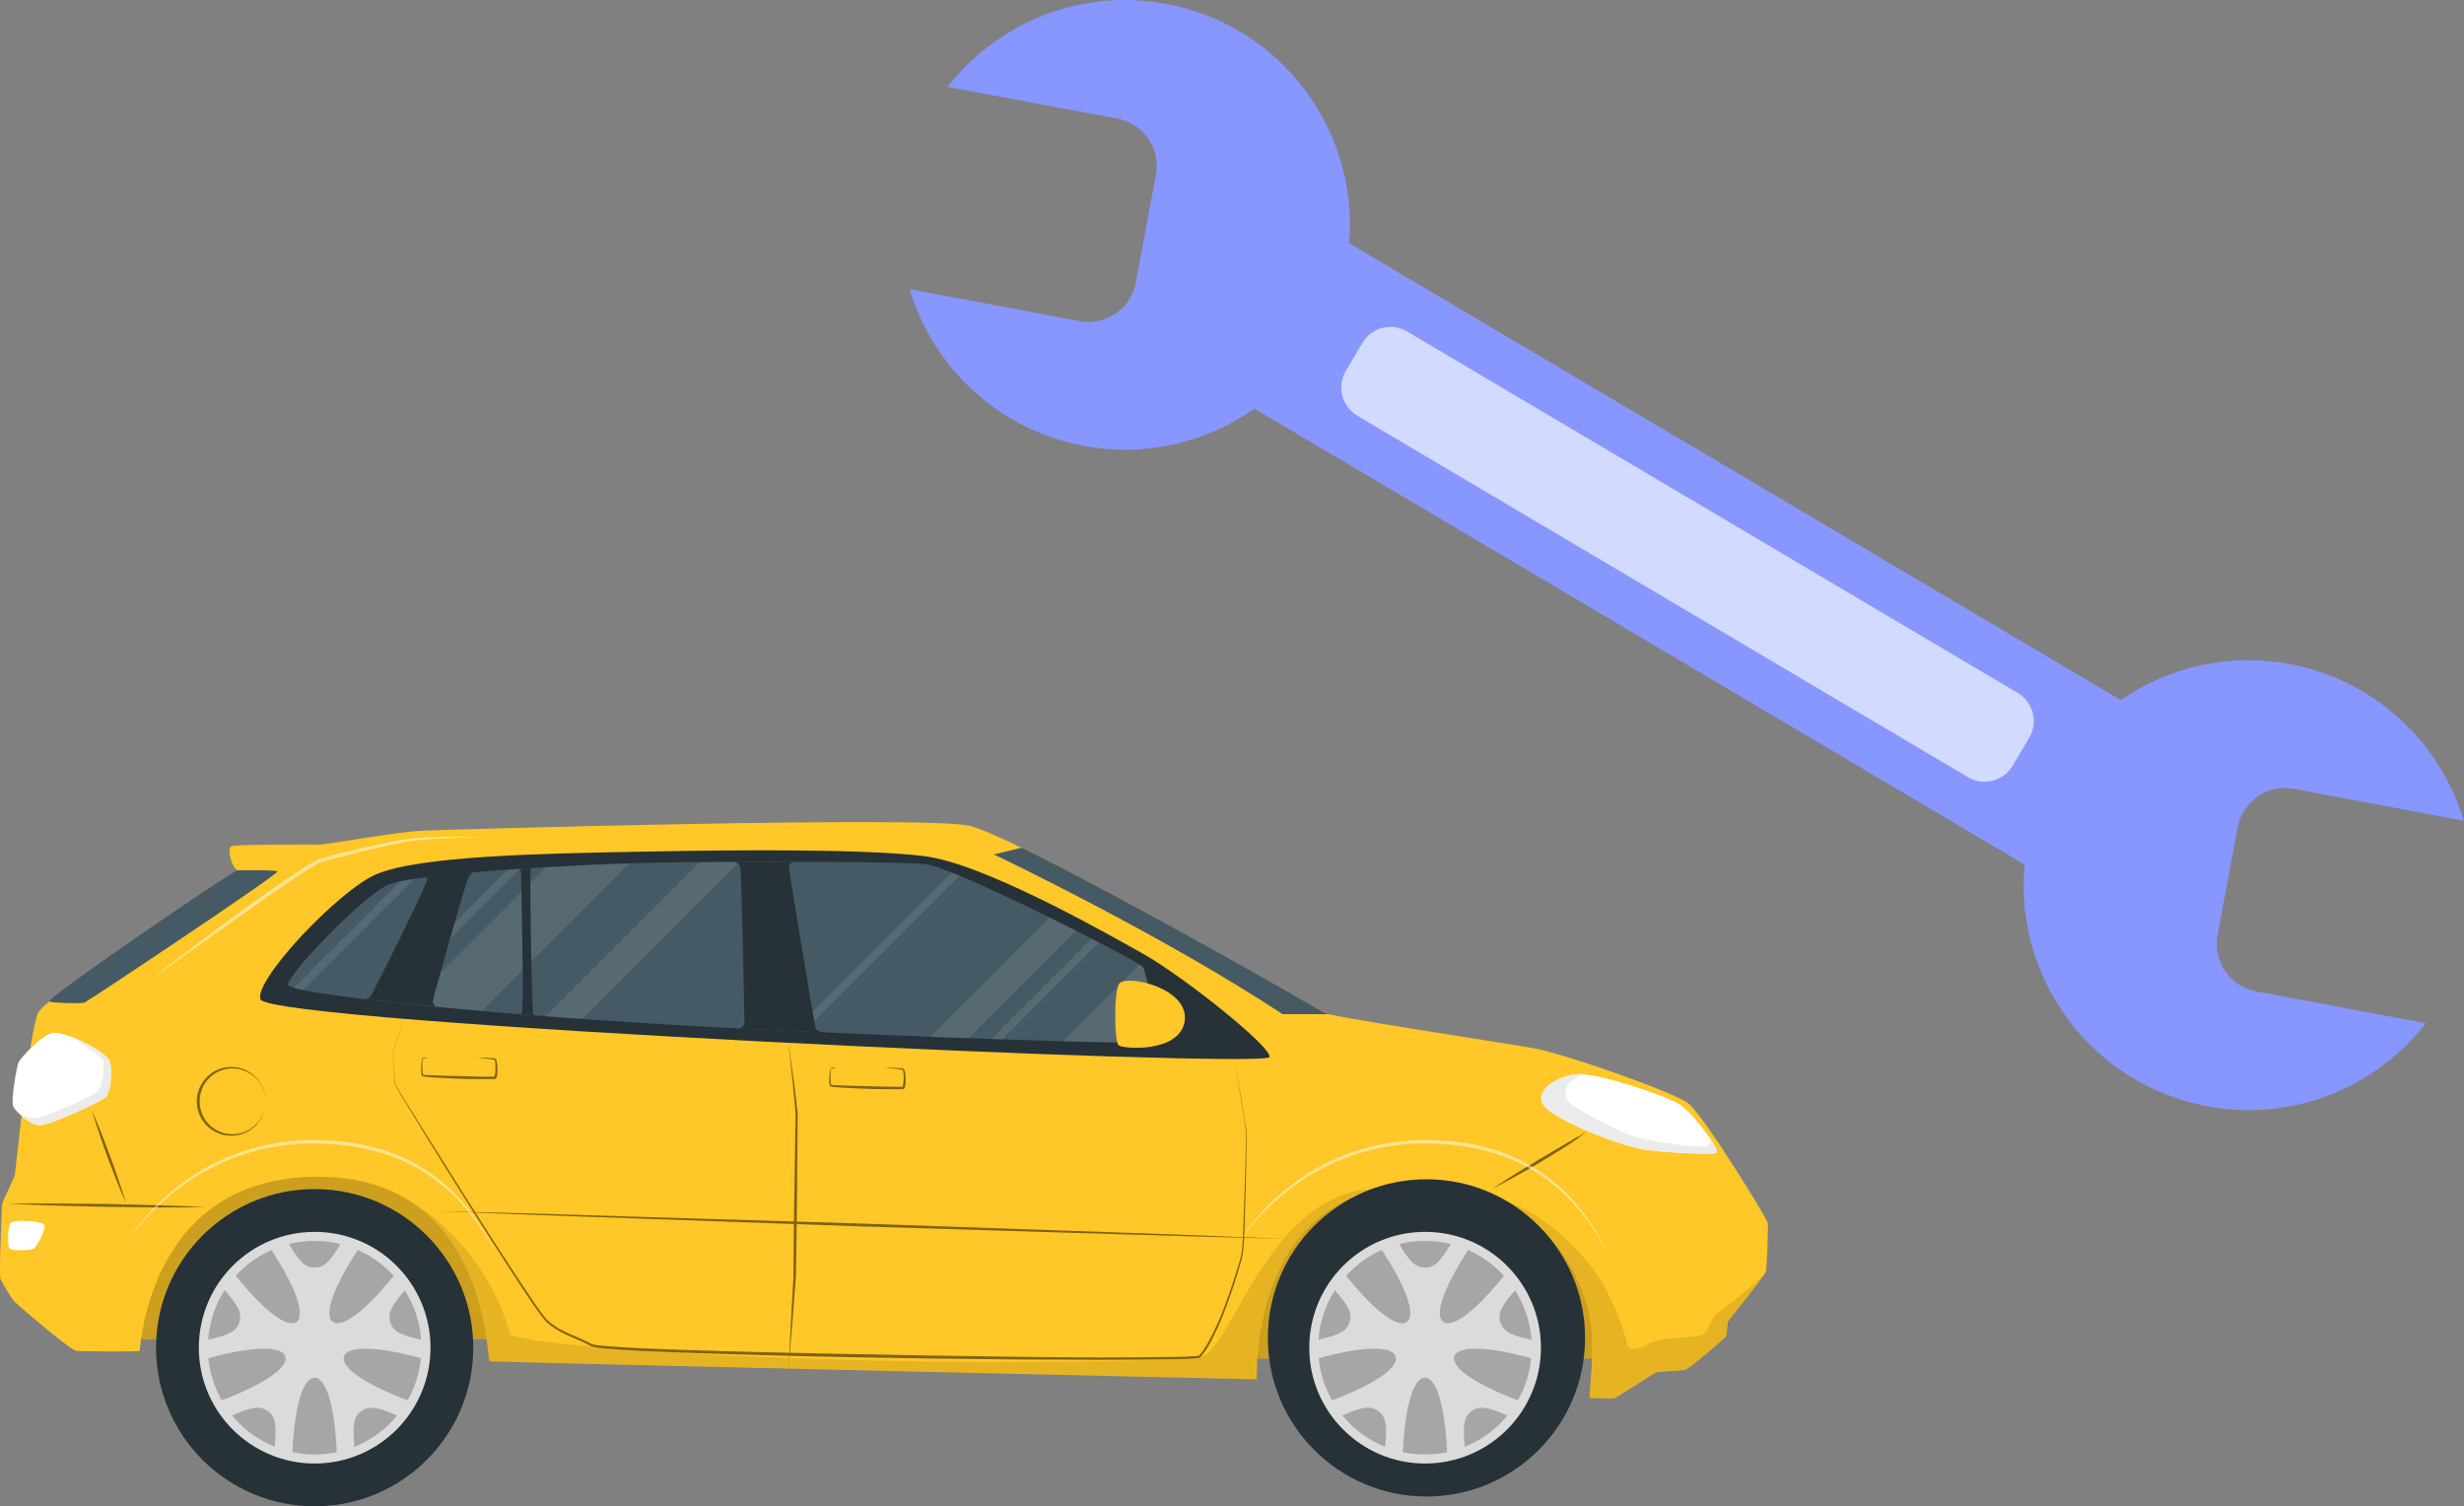 <!-- Generator: Adobe Illustrator 24.2.0, SVG Export Plug-In  -->
<svg version="1.1" xmlns="http://www.w3.org/2000/svg" xmlns:xlink="http://www.w3.org/1999/xlink" x="0px" y="0px"
	 width="163.58px" height="100px" viewBox="0 0 163.58 100" style="overflow:visible;enable-background:new 0 0 163.58 100;"
	 xml:space="preserve">
<rect x="0" y="0" width="163.58" height="100" fill="#808080" stroke="none"/>
<style type="text/css">
	.st0{fill:#FFC727;}
	.st1{opacity:0.2;enable-background:new    ;}
	.st2{fill:#455A64;}
	.st3{fill:#263238;}
	.st4{opacity:0.1;}
	.st5{fill:#FFFFFF;}
	.st6{fill:#EBEBEB;}
	.st7{opacity:0.5;}
	.st8{fill:#DBDBDB;}
	.st9{fill:#A6A6A6;}
	.st10{opacity:0.1;enable-background:new    ;}
	.st11{fill:#8896FF;}
	.st12{fill:#D2DBFF;}
</style>
<defs>
</defs>
<g>
	<g id="freepik--Car--inject-2_2_">
		<path class="st0" d="M8.38,88.91h25.48c0,0-2.78-11.9-12.74-11.9S8.81,86.25,8.38,88.91z"/>
		<path class="st1" d="M8.38,88.91h25.48c0,0-2.78-11.9-12.74-11.9S8.81,86.25,8.38,88.91z"/>
		<path class="st0" d="M82.3,90.19h25.48c0,0-2.78-11.9-12.74-11.9S82.74,87.53,82.3,90.19z"/>
		<path class="st1" d="M82.3,90.19h25.48c0,0-2.78-11.9-12.74-11.9S82.74,87.53,82.3,90.19z"/>
		<path class="st0" d="M2.55,67.2C2,68.06,1.05,77.62,0.99,77.96c-0.06,0.33-0.86,1.8-0.86,2.08c0,0.28-0.21,4.59-0.1,4.86
			c0.26,0.51,0.55,1,0.88,1.46c0.14,0.17,3.75,3.27,4.15,3.32c0.4,0.04,4.14,0.07,4.21,0c0.07-0.07,0.5-11.56,11.83-11.56
			s11.2,12.2,11.41,12.25s50.92,1.2,50.92,1.2c0-1.87,0.15-12.99,11.26-12.99c7.24,0,10.9,5.97,11.02,10.37
			c0.05,1.83-0.25,3.85-0.15,3.85c0.33,0,1.48,0.08,1.67,0c0.19-0.08,2.57-1.65,2.76-1.7c0.19-0.06,1.56-0.08,1.89-0.17
			c0.33-0.08,2.68-2.14,2.72-2.22s0.11-0.89,0.12-0.96c0.01-0.07,2.38-2.97,2.5-3.29c0.11-0.32,0.15-2.97,0.15-3.23
			c0-0.27-4.31-7.25-5.31-8s-8.15-3.26-10.24-3.64c-2.09-0.38-13.59-2.09-14-2.38c-0.42-0.29-20.05-11.55-23.46-12.39
			c-2.76-0.67-34.7,0.25-36.37,0.33c-1.67,0.08-6.3,0.92-6.75,0.92c-0.45,0-5.57-0.03-5.88,0.11c-0.31,0.14,0,1.37,0.39,1.59
			C16.15,58,3.5,65.7,2.55,67.2z"/>
		<path class="st2" d="M3.28,66.48c0.12,0.11,2.12,0.16,2.33,0.08c0.21-0.08,12.79-8.45,12.8-8.7c0-0.12-2.35-0.09-2.65-0.08
			S3.05,66.27,3.28,66.48z"/>
		<path class="st3" d="M17.29,66.34c0.55,1.61,66.62,4.62,66.98,3.84c0.27-0.58-5.64-5.32-8.4-6.87
			c-2.76-1.55-10.66-6.02-14.56-6.48s-11.77-0.43-18.65-0.29c-6.82,0.12-14.84,0.29-17.68,1.5C22.49,59.11,16.86,65.06,17.29,66.34z
			"/>
		<path class="st2" d="M19.13,65.4c0.16,0.61,14.76,2.18,31.86,2.97s25.54,0.92,25.75,0.83c0.21-0.08-0.59-4.64-0.88-5.02
			c-0.29-0.38-12.54-6.65-14.47-6.82c-1.92-0.17-12.31-0.19-17.55-0.1s-16.18,0.71-18.04,1.46C24.16,59.4,18.96,64.8,19.13,65.4z"/>
		<g class="st4">
			<path class="st5" d="M41.77,57.32l-9.79,9.79c-1.75-0.15-3.36-0.31-4.81-0.46l9.07-9.07C38.18,57.46,40.1,57.37,41.77,57.32z"/>
			<path class="st5" d="M76.71,68.24l-0.99,0.99c-1,0-2.72-0.03-5.17-0.1l5.1-5.09c0.08,0.04,0.15,0.09,0.21,0.15
				C76.07,64.46,76.54,66.86,76.71,68.24z"/>
			<path class="st5" d="M49.07,57.23L38.66,67.65c-0.83-0.06-1.65-0.12-2.45-0.18l10.22-10.22C47.26,57.24,48.16,57.23,49.07,57.23z
				"/>
			<path class="st5" d="M71.43,61.79l-7.14,7.14l-2.54-0.09l7.92-7.92C70.28,61.21,70.87,61.51,71.43,61.79z"/>
			<path class="st5" d="M34.5,57.69l-8.81,8.81l0,0l-0.67-0.07l8.68-8.68L34.5,57.69z"/>
			<path class="st5" d="M72.95,62.57l-6.42,6.44l-0.72-0.03l6.66-6.66L72.95,62.57z"/>
			<path class="st5" d="M63.71,58.15L53.38,68.48l-0.72-0.03l10.52-10.52L63.71,58.15z"/>
			<path class="st5" d="M27.49,58.36l-7.37,7.36c-0.25-0.05-0.45-0.1-0.61-0.14l7.06-7.06C26.85,58.46,27.15,58.41,27.49,58.36z"/>
		</g>
		<path class="st3" d="M28.29,58.25c0.07,0,0.1,0.09,0.04,0.25c-0.34,0.95-3.02,6.32-3.68,7.57c-0.08,0.14-0.22,0.23-0.38,0.27
			l4.71,0.5c-0.17-0.07-0.27-0.25-0.23-0.43c0.05-0.3,1.8-6.61,2.35-8.16c0.06-0.14,0.17-0.26,0.31-0.33c0.09,0-0.8,0.01-1.65,0.1
			C29,58.1,28.29,58.25,28.29,58.25z"/>
		<path class="st3" d="M34.5,57.69c0,0,0.09,0.05,0.09,0.21c0.03,1.49,0.2,8.92,0.05,9.33c-0.01,0.04-0.03,0.08-0.07,0.1l0.89,0.07
			c-0.05-0.06-0.07-0.14-0.08-0.21c-0.1-1.26-0.19-8.08-0.17-9.34c0.01-0.08,0.03-0.15,0.08-0.21L34.5,57.69z"/>
		<path class="st3" d="M49.14,57.54c0.1,0.33,0.28,10.04,0.28,10.35c0,0.31-0.36,0.39-0.36,0.39l5.52,0.26c0,0-0.36-0.1-0.43-0.27
			c-0.07-0.17-1.8-10.64-1.79-10.78s0.28-0.27,0.28-0.27H48.8C48.95,57.28,49.08,57.39,49.14,57.54z"/>
		<path class="st5" d="M3.52,68.57c-0.68,0.09-2.2,1.67-2.31,2.01C1.1,70.91,0.68,73.17,0.9,73.5c0.22,0.33,1.03,1.17,1.73,1.2
			c0.7,0.03,4.1-1.59,4.4-1.87s0.53-1.98,0.17-2.52C6.84,69.76,4.39,68.46,3.52,68.57z"/>
		<path class="st6" d="M7.04,72.83c-0.31,0.28-3.71,1.89-4.4,1.87C2.1,74.68,1.5,74.18,1.15,73.8c0.4,0.29,0.87,0.44,1.36,0.43
			c0.37-0.03,3.56-1.4,3.97-1.78c0.41-0.37,0.43-1.79,0.37-2.04s-2.11-1.58-2.11-1.58c1.02,0.39,2.21,1.11,2.46,1.47
			C7.56,70.86,7.34,72.55,7.04,72.83z"/>
		<path class="st5" d="M0.71,81.18c-0.19,0.19-0.25,1.6-0.06,1.73s1.34,0.11,1.56,0c0.22-0.11,0.79-1.17,0.75-1.53
			C2.92,81.01,0.93,80.96,0.71,81.18z"/>
		<path class="st5" d="M102.45,73.34c0.6,0.97,5.02,2.7,6.67,2.97c1.04,0.17,4.64,0.4,4.85,0.21s-1.53-2.59-2.43-3.18
			c-0.9-0.59-5.39-2.09-6.75-2.03C103.44,71.38,101.85,72.36,102.45,73.34z"/>
		<path class="st6" d="M113.97,76.52c-0.21,0.19-3.81-0.04-4.85-0.21c-1.65-0.27-6.07-2-6.67-2.97s0.98-1.96,2.34-2.03
			c0.11-0.01,0.21-0.01,0.32,0c-1.27,0.47-1.52,1.46-0.75,2.02s3.24,1.89,4.23,2.16c0.95,0.27,4.5,0.82,4.8,0.58
			c0.12-0.14,0.17-0.33,0.13-0.51C113.85,76.06,114.05,76.45,113.97,76.52z"/>
		<g class="st7">
			<path d="M17.63,73.12c0,0.59-0.23,1.17-0.64,1.59c-0.88,0.9-2.32,0.92-3.23,0.05c-0.91-0.88-0.93-2.32-0.05-3.23
				c0.02-0.02,0.03-0.03,0.05-0.05c0.9-0.88,2.35-0.86,3.22,0.04c0,0,0,0,0,0C17.41,71.95,17.64,72.52,17.63,73.12z M17.63,73.12
				c0-0.59-0.24-1.16-0.67-1.57c-0.42-0.41-0.99-0.63-1.57-0.62c-0.58,0.01-1.12,0.25-1.52,0.66c-0.82,0.85-0.82,2.2,0,3.05
				c0.4,0.41,0.95,0.65,1.52,0.66c0.58,0.01,1.15-0.21,1.57-0.62C17.39,74.28,17.63,73.71,17.63,73.12z"/>
			<path d="M8.38,79.91c-0.23-0.51-0.43-1.01-0.64-1.53c-0.21-0.51-0.39-1.03-0.59-1.54c-0.2-0.52-0.37-1.04-0.55-1.56
				c-0.18-0.52-0.35-1.05-0.51-1.58c0.23,0.51,0.43,1.01,0.64,1.53c0.21,0.51,0.39,1.03,0.59,1.55s0.37,1.04,0.55,1.56
				C8.05,78.86,8.22,79.38,8.38,79.91z"/>
			<path d="M0.53,79.91c1.1-0.02,2.19-0.02,3.29-0.01l3.29,0.03l3.29,0.08c1.1,0.03,2.19,0.07,3.29,0.13
				c-1.1,0.02-2.19,0.02-3.29,0.02l-3.29-0.04l-3.29-0.08C2.73,80,1.63,79.97,0.53,79.91z"/>
			<path d="M52.34,69.23l0.38,2.67l0.16,1.34c0.03,0.22,0.05,0.45,0.07,0.67c0.02,0.23,0,0.45,0,0.68L52.91,80l-0.04,2.7l-0.02,1.35
				l-0.01,0.68l-0.05,0.67l-0.21,2.69l-0.23,2.68l0.14-2.7l0.15-2.69l0.04-0.67v-0.67l0.01-1.35l0.03-2.7l0.09-5.39
				c0-0.22,0.02-0.45,0-0.67c-0.02-0.22-0.03-0.45-0.05-0.67l-0.13-1.34L52.34,69.23z"/>
			<path d="M81.98,70.46l0.46,2.69l0.21,1.35l0.06,0.34c0.02,0.11,0.04,0.23,0.04,0.34c0,0.23,0,0.45,0,0.68
				c-0.01,1.82-0.06,3.64-0.12,5.45c-0.01,0.45-0.03,0.91-0.06,1.36c-0.03,0.46-0.11,0.91-0.26,1.34c-0.25,0.88-0.53,1.74-0.85,2.59
				c-0.3,0.86-0.67,1.7-1.09,2.5l-0.17,0.3c-0.06,0.1-0.12,0.19-0.19,0.29c-0.07,0.1-0.14,0.19-0.21,0.28l-0.11,0.13
				c-0.06,0.04-0.13,0.06-0.2,0.06c-0.46,0.05-0.91,0.05-1.37,0.07c-3.64,0.07-7.27,0.04-10.9,0.02c-3.64-0.03-7.27-0.08-10.9-0.15
				c-3.64-0.07-7.27-0.17-10.9-0.3c-1.82-0.07-3.64-0.13-5.45-0.3c-0.23-0.02-0.46-0.05-0.69-0.11c-0.13-0.05-0.2-0.11-0.31-0.16
				c-0.11-0.05-0.2-0.1-0.3-0.15c-0.41-0.19-0.84-0.35-1.25-0.56c-0.42-0.2-0.8-0.45-1.15-0.76c-0.3-0.35-0.57-0.72-0.83-1.1
				c-1.02-1.5-2-3.04-2.98-4.57c-0.98-1.53-1.94-3.07-2.91-4.61c-0.96-1.54-1.91-3.09-2.85-4.65l-0.35-0.59l-0.08-0.15l-0.04-0.08
				c-0.01-0.03-0.01-0.06-0.01-0.09l-0.03-0.34c-0.04-0.45-0.07-0.91-0.09-1.36c0-0.11,0-0.23,0-0.34c0.01-0.11,0.04-0.22,0.07-0.33
				c0.06-0.21,0.14-0.43,0.21-0.64c0.15-0.43,0.31-0.86,0.48-1.27c-0.17,0.43-0.32,0.86-0.47,1.28c-0.07,0.21-0.15,0.43-0.21,0.64
				c-0.03,0.11-0.06,0.22-0.07,0.33c0,0.11,0,0.23,0,0.34c0.02,0.45,0.06,0.91,0.1,1.36l0.04,0.34c0,0.03,0.01,0.06,0.01,0.08
				l0.04,0.07c0.03,0.05,0.05,0.09,0.08,0.14l0.35,0.58c0.95,1.55,1.93,3.09,2.89,4.62c1.93,3.07,3.87,6.15,5.91,9.16
				c0.25,0.37,0.52,0.73,0.81,1.07c0.34,0.3,0.71,0.55,1.12,0.74c0.4,0.2,0.83,0.36,1.24,0.55c0.1,0.05,0.21,0.09,0.31,0.15
				s0.21,0.12,0.3,0.15c0.22,0.05,0.43,0.08,0.66,0.1c1.8,0.16,3.62,0.21,5.44,0.28c3.64,0.12,7.26,0.2,10.9,0.27
				c3.63,0.07,7.27,0.14,10.9,0.18c3.64,0.04,7.28,0.08,10.9,0.01c0.45-0.01,0.91-0.02,1.36-0.06c0.05,0,0.12-0.02,0.13-0.02
				l0.11-0.13c0.07-0.08,0.14-0.17,0.2-0.27c0.06-0.09,0.13-0.19,0.18-0.28l0.17-0.29c0.43-0.81,0.8-1.64,1.11-2.5
				c0.32-0.86,0.6-1.72,0.86-2.58c0.15-0.43,0.23-0.87,0.26-1.32l0.06-1.36c0.07-1.82,0.13-3.64,0.16-5.45c0-0.23,0-0.45,0-0.68
				c0-0.11-0.02-0.23-0.04-0.34l-0.05-0.34l-0.21-1.34L81.98,70.46z"/>
			<path d="M105.37,75.08c-0.47,0.4-0.97,0.76-1.5,1.08c-0.52,0.34-1.05,0.65-1.58,0.98c-0.53,0.32-1.07,0.62-1.61,0.92
				s-1.08,0.59-1.64,0.87c0.52-0.34,1.04-0.67,1.56-1l1.58-0.96l1.6-0.94l0.8-0.47C104.86,75.42,105.12,75.26,105.37,75.08z"/>
			<polygon points="28.87,80.4 35.95,80.58 43.03,80.8 57.19,81.23 71.34,81.72 78.42,81.97 85.49,82.25 78.42,82.06 71.34,81.85 
				57.18,81.42 43.03,80.92 35.95,80.67 			"/>
			<path d="M28.46,70.25l-0.28,0.01h-0.07c-0.01,0-0.02,0.01-0.03,0.03c-0.01,0.04-0.02,0.09-0.03,0.13
				c-0.02,0.18-0.02,0.36-0.01,0.55c0,0.09,0.01,0.18,0.02,0.27c0.01,0.04,0.02,0.08,0.03,0.12l0,0h0.02h0.05
				c0.18,0.02,0.37,0.02,0.55,0.03c0.74,0.02,1.47,0.05,2.21,0.06l1.1,0.03h0.55h0.24c0.01-0.02,0.02-0.04,0.03-0.07
				c0.01-0.04,0.02-0.08,0.03-0.13c0.02-0.18,0.03-0.36,0.02-0.54c0-0.09-0.01-0.18-0.02-0.27c-0.01-0.04-0.02-0.07-0.03-0.1
				c-0.03-0.02-0.07-0.03-0.1-0.03c-0.36-0.06-0.73-0.08-1.1-0.12c0.37-0.01,0.74,0,1.11,0.03c0.06,0,0.11,0.02,0.16,0.05
				c0.03,0.05,0.06,0.1,0.06,0.15c0.02,0.09,0.03,0.19,0.04,0.28c0.02,0.19,0.02,0.38,0,0.57c0,0.05-0.01,0.1-0.02,0.15
				c-0.01,0.07-0.05,0.13-0.1,0.17c-0.02,0.01-0.03,0.02-0.05,0.02H32.8h-0.07h-0.69l-1.11-0.01c-0.74-0.03-1.47-0.05-2.21-0.1
				c-0.19-0.02-0.37-0.03-0.56-0.06c-0.03,0-0.06-0.01-0.08-0.02c-0.02,0-0.03-0.01-0.05-0.02C28.01,71.42,28,71.41,28,71.39
				c-0.02-0.05-0.03-0.1-0.03-0.15c-0.01-0.09-0.01-0.19-0.01-0.28c0-0.19,0.02-0.37,0.05-0.56c0.01-0.05,0.02-0.09,0.04-0.14
				c0-0.01,0.01-0.02,0.02-0.03c0.01-0.01,0.03-0.02,0.04-0.02h0.07L28.46,70.25z"/>
			<path d="M55.55,70.92l-0.28,0.01H55.2c-0.01,0-0.02,0.01-0.03,0.03c-0.01,0.04-0.02,0.09-0.02,0.13
				c-0.02,0.18-0.02,0.36-0.01,0.55c0,0.09,0.01,0.18,0.02,0.27c0.01,0.04,0.02,0.08,0.03,0.12c0,0,0,0.01,0,0h0.02h0.05
				c0.18,0.02,0.37,0.02,0.55,0.03c0.74,0.02,1.47,0.05,2.21,0.06l1.11,0.03h0.55h0.23c0.01,0,0.02,0,0,0
				c0.01-0.02,0.02-0.04,0.03-0.07c0.01-0.04,0.02-0.08,0.03-0.13c0.02-0.18,0.03-0.36,0.02-0.54c0-0.09-0.01-0.18-0.03-0.27
				c-0.01-0.04-0.01-0.07-0.03-0.1c-0.03-0.02-0.07-0.03-0.1-0.03c-0.36-0.06-0.73-0.08-1.1-0.12c0.37-0.01,0.74,0,1.11,0.03
				c0.06,0,0.11,0.02,0.16,0.05c0.03,0.05,0.06,0.1,0.07,0.15c0.02,0.09,0.03,0.19,0.04,0.28c0.02,0.19,0.02,0.38,0,0.57
				c0,0.05-0.01,0.1-0.02,0.15c-0.02,0.05-0.01,0.1-0.1,0.17c-0.02,0.01-0.04,0.02-0.06,0.02h-0.04h-0.07h-0.7l-1.11-0.01
				c-0.74-0.03-1.47-0.05-2.21-0.1c-0.18-0.01-0.37-0.03-0.55-0.05c-0.03,0-0.06-0.01-0.08-0.02c-0.02,0-0.03-0.01-0.04-0.02
				c-0.02-0.01-0.03-0.03-0.04-0.05c-0.02-0.05-0.03-0.1-0.03-0.15c-0.01-0.09-0.01-0.19-0.01-0.28c0-0.19,0.02-0.37,0.06-0.56
				c0.01-0.05,0.02-0.09,0.04-0.14c0.01-0.01,0.01-0.02,0.02-0.03c0.01-0.01,0.03-0.02,0.04-0.02h0.07L55.55,70.92z"/>
		</g>
		<circle class="st3" cx="20.89" cy="89.47" r="10.53"/>
		<circle class="st8" cx="20.89" cy="89.47" r="7.69"/>
		<circle class="st9" cx="20.89" cy="89.47" r="7.09"/>
		<path class="st8" d="M22,87.69h-2.23c0.75-1.09-1.87-4.88-1.87-4.88l1.18-0.39c0.78,1.34,1.17,1.73,1.81,1.73
			c0.64,0,1.03-0.39,1.81-1.73l1.17,0.39C23.87,82.81,21.25,86.6,22,87.69z"/>
		<path class="st8" d="M19.59,87.82l-0.69,2.12c-0.8-1.05-5.21,0.27-5.21,0.27v-1.24c1.51-0.33,2.01-0.58,2.2-1.19
			c0.2-0.61-0.06-1.1-1.09-2.26l0.73-0.99C15.54,84.54,18.32,88.2,19.59,87.82z"/>
		<path class="st8" d="M18.97,90.16l1.8,1.31c-1.25,0.43-1.36,5.04-1.36,5.04l-1.18-0.37c0.15-1.54,0.07-2.09-0.45-2.46
			c-0.52-0.38-1.07-0.29-2.48,0.33l-0.72-1C14.59,93.01,18.94,91.48,18.97,90.16z"/>
		<path class="st8" d="M21.01,91.47l1.8-1.31c0.03,1.32,4.38,2.85,4.38,2.85l-0.72,1.01c-1.42-0.63-1.96-0.71-2.48-0.34
			s-0.6,0.92-0.45,2.46l-1.18,0.37C22.36,96.51,22.25,91.91,21.01,91.47z"/>
		<path class="st8" d="M22.88,89.94l-0.69-2.12c1.27,0.38,4.07-3.28,4.07-3.28l0.74,0.99c-1.03,1.15-1.28,1.65-1.09,2.26
			c0.2,0.61,0.69,0.86,2.21,1.19l-0.01,1.23C28.1,90.21,23.68,88.89,22.88,89.94z"/>
		<circle class="st8" cx="20.89" cy="89.42" r="2.06"/>
		<circle class="st3" cx="94.7" cy="88.82" r="10.53"/>
		<circle class="st8" cx="94.61" cy="89.47" r="7.69"/>
		<circle class="st9" cx="94.6" cy="89.47" r="7.09"/>
		<path class="st8" d="M95.72,87.69h-2.23c0.75-1.09-1.87-4.88-1.87-4.88l1.17-0.39c0.78,1.34,1.17,1.73,1.81,1.73
			s1.03-0.39,1.81-1.73l1.17,0.39C97.59,82.81,94.97,86.6,95.72,87.69z"/>
		<path class="st8" d="M93.3,87.82l-0.69,2.12c-0.8-1.05-5.21,0.27-5.21,0.27l-0.01-1.24c1.51-0.33,2.01-0.58,2.2-1.19
			c0.2-0.61-0.06-1.1-1.09-2.26l0.73-0.99C89.24,84.54,92.04,88.2,93.3,87.82z"/>
		<path class="st8" d="M92.69,90.16l1.8,1.31c-1.25,0.43-1.36,5.04-1.36,5.04l-1.18-0.37c0.16-1.54,0.07-2.09-0.45-2.46
			c-0.52-0.38-1.07-0.29-2.48,0.33l-0.72-1C88.31,93.01,92.66,91.48,92.69,90.16z"/>
		<path class="st8" d="M94.72,91.47l1.8-1.31c0.03,1.32,4.38,2.85,4.38,2.85l-0.72,1.01c-1.42-0.63-1.96-0.71-2.48-0.34
			s-0.6,0.92-0.45,2.46l-1.18,0.37C96.07,96.51,95.97,91.91,94.72,91.47z"/>
		<path class="st8" d="M96.59,89.94l-0.69-2.12c1.27,0.38,4.07-3.28,4.07-3.28l0.73,0.99c-1.03,1.15-1.28,1.65-1.09,2.26
			c0.2,0.61,0.69,0.86,2.2,1.19l-0.01,1.23C101.81,90.21,97.39,88.89,96.59,89.94z"/>
		<circle class="st8" cx="94.6" cy="89.42" r="2.06"/>
		<path class="st0" d="M74.32,65.28c-0.38,0.39-0.35,3.82-0.07,4.1s4.1,0.53,4.4-1.6C78.96,65.64,74.92,64.68,74.32,65.28z"/>
		<path class="st2" d="M88.26,67.33h-3.11C77.07,62,65.98,56.72,65.98,56.72l1.84-0.44c6.72,3.25,19.67,10.68,20.01,10.92
			C87.96,67.26,88.11,67.3,88.26,67.33z"/>
		<g class="st7">
			<path class="st5" d="M8.38,82.58c0.65-1.07,1.44-2.05,2.35-2.9c0.91-0.86,1.93-1.6,3.04-2.21c2.22-1.21,4.71-1.82,7.24-1.78
				l0.94,0.04l0.47,0.02c0.16,0.02,0.31,0.04,0.47,0.06l0.93,0.13c0.31,0.06,0.61,0.15,0.92,0.21c1.22,0.3,2.39,0.8,3.46,1.48
				c1.06,0.68,2,1.53,2.8,2.5c0.78,0.98,1.44,2.05,1.98,3.18c-0.58-1.1-1.27-2.14-2.07-3.1c-0.8-0.95-1.75-1.76-2.8-2.42
				c-2.11-1.32-4.62-1.85-7.09-1.88c-1.24-0.02-2.48,0.11-3.68,0.4c-1.21,0.29-2.37,0.73-3.47,1.31c-1.1,0.58-2.12,1.3-3.04,2.13
				C9.88,80.6,9.06,81.54,8.38,82.58z"/>
			<path class="st5" d="M82.19,82.58c0.65-1.07,1.44-2.05,2.35-2.9c0.92-0.86,1.94-1.6,3.04-2.21c2.22-1.21,4.72-1.82,7.24-1.78
				l0.94,0.04l0.47,0.02c0.16,0.02,0.31,0.04,0.47,0.06l0.94,0.13c0.31,0.06,0.61,0.15,0.92,0.21c1.22,0.3,2.39,0.8,3.46,1.48
				c1.06,0.68,2,1.53,2.8,2.5c0.78,0.98,1.44,2.05,1.98,3.18c-0.61-1.09-1.24-2.17-2.07-3.1c-0.8-0.95-1.75-1.76-2.8-2.42
				c-2.11-1.32-4.62-1.85-7.09-1.88c-1.24-0.02-2.48,0.11-3.68,0.4c-2.43,0.58-4.66,1.76-6.51,3.44
				C83.7,80.6,82.87,81.54,82.19,82.58z"/>
			<path class="st5" d="M9.9,65.1c1.64-1.28,3.31-2.54,4.98-3.78c1.68-1.24,3.37-2.46,5.12-3.61c0.21-0.14,0.44-0.28,0.67-0.41
				c0.11-0.07,0.23-0.13,0.35-0.19c0.12-0.06,0.25-0.11,0.38-0.14c0.51-0.15,1.01-0.28,1.52-0.4c1.01-0.25,2.03-0.49,3.05-0.69
				c1.03-0.2,2.07-0.3,3.12-0.32c1.04-0.02,2.09-0.02,3.13,0.03c-1.04,0-2.09,0.03-3.12,0.09c-1.04,0.04-2.07,0.17-3.09,0.39
				c-1.01,0.23-2.03,0.46-3.04,0.72c-0.51,0.13-1.01,0.26-1.5,0.41c-0.12,0.03-0.24,0.08-0.35,0.13c-0.11,0.06-0.22,0.12-0.33,0.19
				c-0.21,0.13-0.44,0.27-0.66,0.41c-1.74,1.13-3.43,2.35-5.14,3.56L9.9,65.1z"/>
		</g>
		<path class="st10" d="M91.62,78.9c-8.07,1.85-8.19,10.99-8.19,12.66c0,0-50.71-1.16-50.92-1.2c-0.17-0.04-0.12-8.04-6.1-11.09
			c2.69,1.33,6.13,4.55,7.44,9.25c0.14,0.5,7.53,1.28,20.15,1.69s23.6,0.15,25.69-0.14S84.2,78.87,91.62,78.9z"/>
		<path class="st10" d="M117.23,84.45c-0.11,0.32-2.48,3.21-2.49,3.29c-0.01,0.08-0.08,0.88-0.13,0.96
			c-0.04,0.09-2.38,2.14-2.72,2.21c-0.33,0.07-1.7,0.11-1.89,0.17c-0.19,0.06-2.57,1.62-2.76,1.7s-1.34,0-1.67,0
			c-0.1,0,0.21-2.01,0.15-3.85c-0.09-3.19-2.04-7.21-5.87-9.18c2.08,0.44,5.55,3.28,6.95,6.21c1.4,2.93,1.04,3.14,1.37,3.5
			c0.33,0.35,1.41-0.36,1.91-0.49s2.14-0.17,2.76-0.29s0.73-1.25,1.16-1.5S116.61,85.19,117.23,84.45z"/>
	</g>
	<g>
		<path class="st11" d="M147.22,62.08l1.34-7.16c0.32-1.73,2-2.87,3.72-2.55l11.29,2.12c-1.55-5.18-5.87-9.33-11.55-10.4
			c-4.07-0.76-8.07,0.2-11.23,2.38L89.57,16.15C90.2,8.62,85.03,1.68,77.44,0.26C71.76-0.81,66.23,1.5,62.91,5.77L74.2,7.88
			c1.72,0.32,2.87,2,2.54,3.73l-1.34,7.16c-0.32,1.73-2,2.87-3.72,2.55L60.39,19.2c1.55,5.18,5.87,9.33,11.55,10.4
			c4.12,0.77,8.17-0.23,11.34-2.47l51.13,30.27c-0.71,7.59,4.47,14.6,12.11,16.04c5.68,1.07,11.21-1.24,14.53-5.51l-11.29-2.12
			C148.05,65.49,146.9,63.81,147.22,62.08z"/>
		<path class="st12" d="M130.64,51.59L90.11,27.6c-1.03-0.61-1.38-1.95-0.76-2.98l1.09-1.85c0.61-1.03,1.95-1.38,2.98-0.76
			l40.53,23.99c1.03,0.61,1.38,1.95,0.76,2.98l-1.09,1.85C133.01,51.86,131.67,52.2,130.64,51.59z"/>
	</g>
</g>
</svg>
